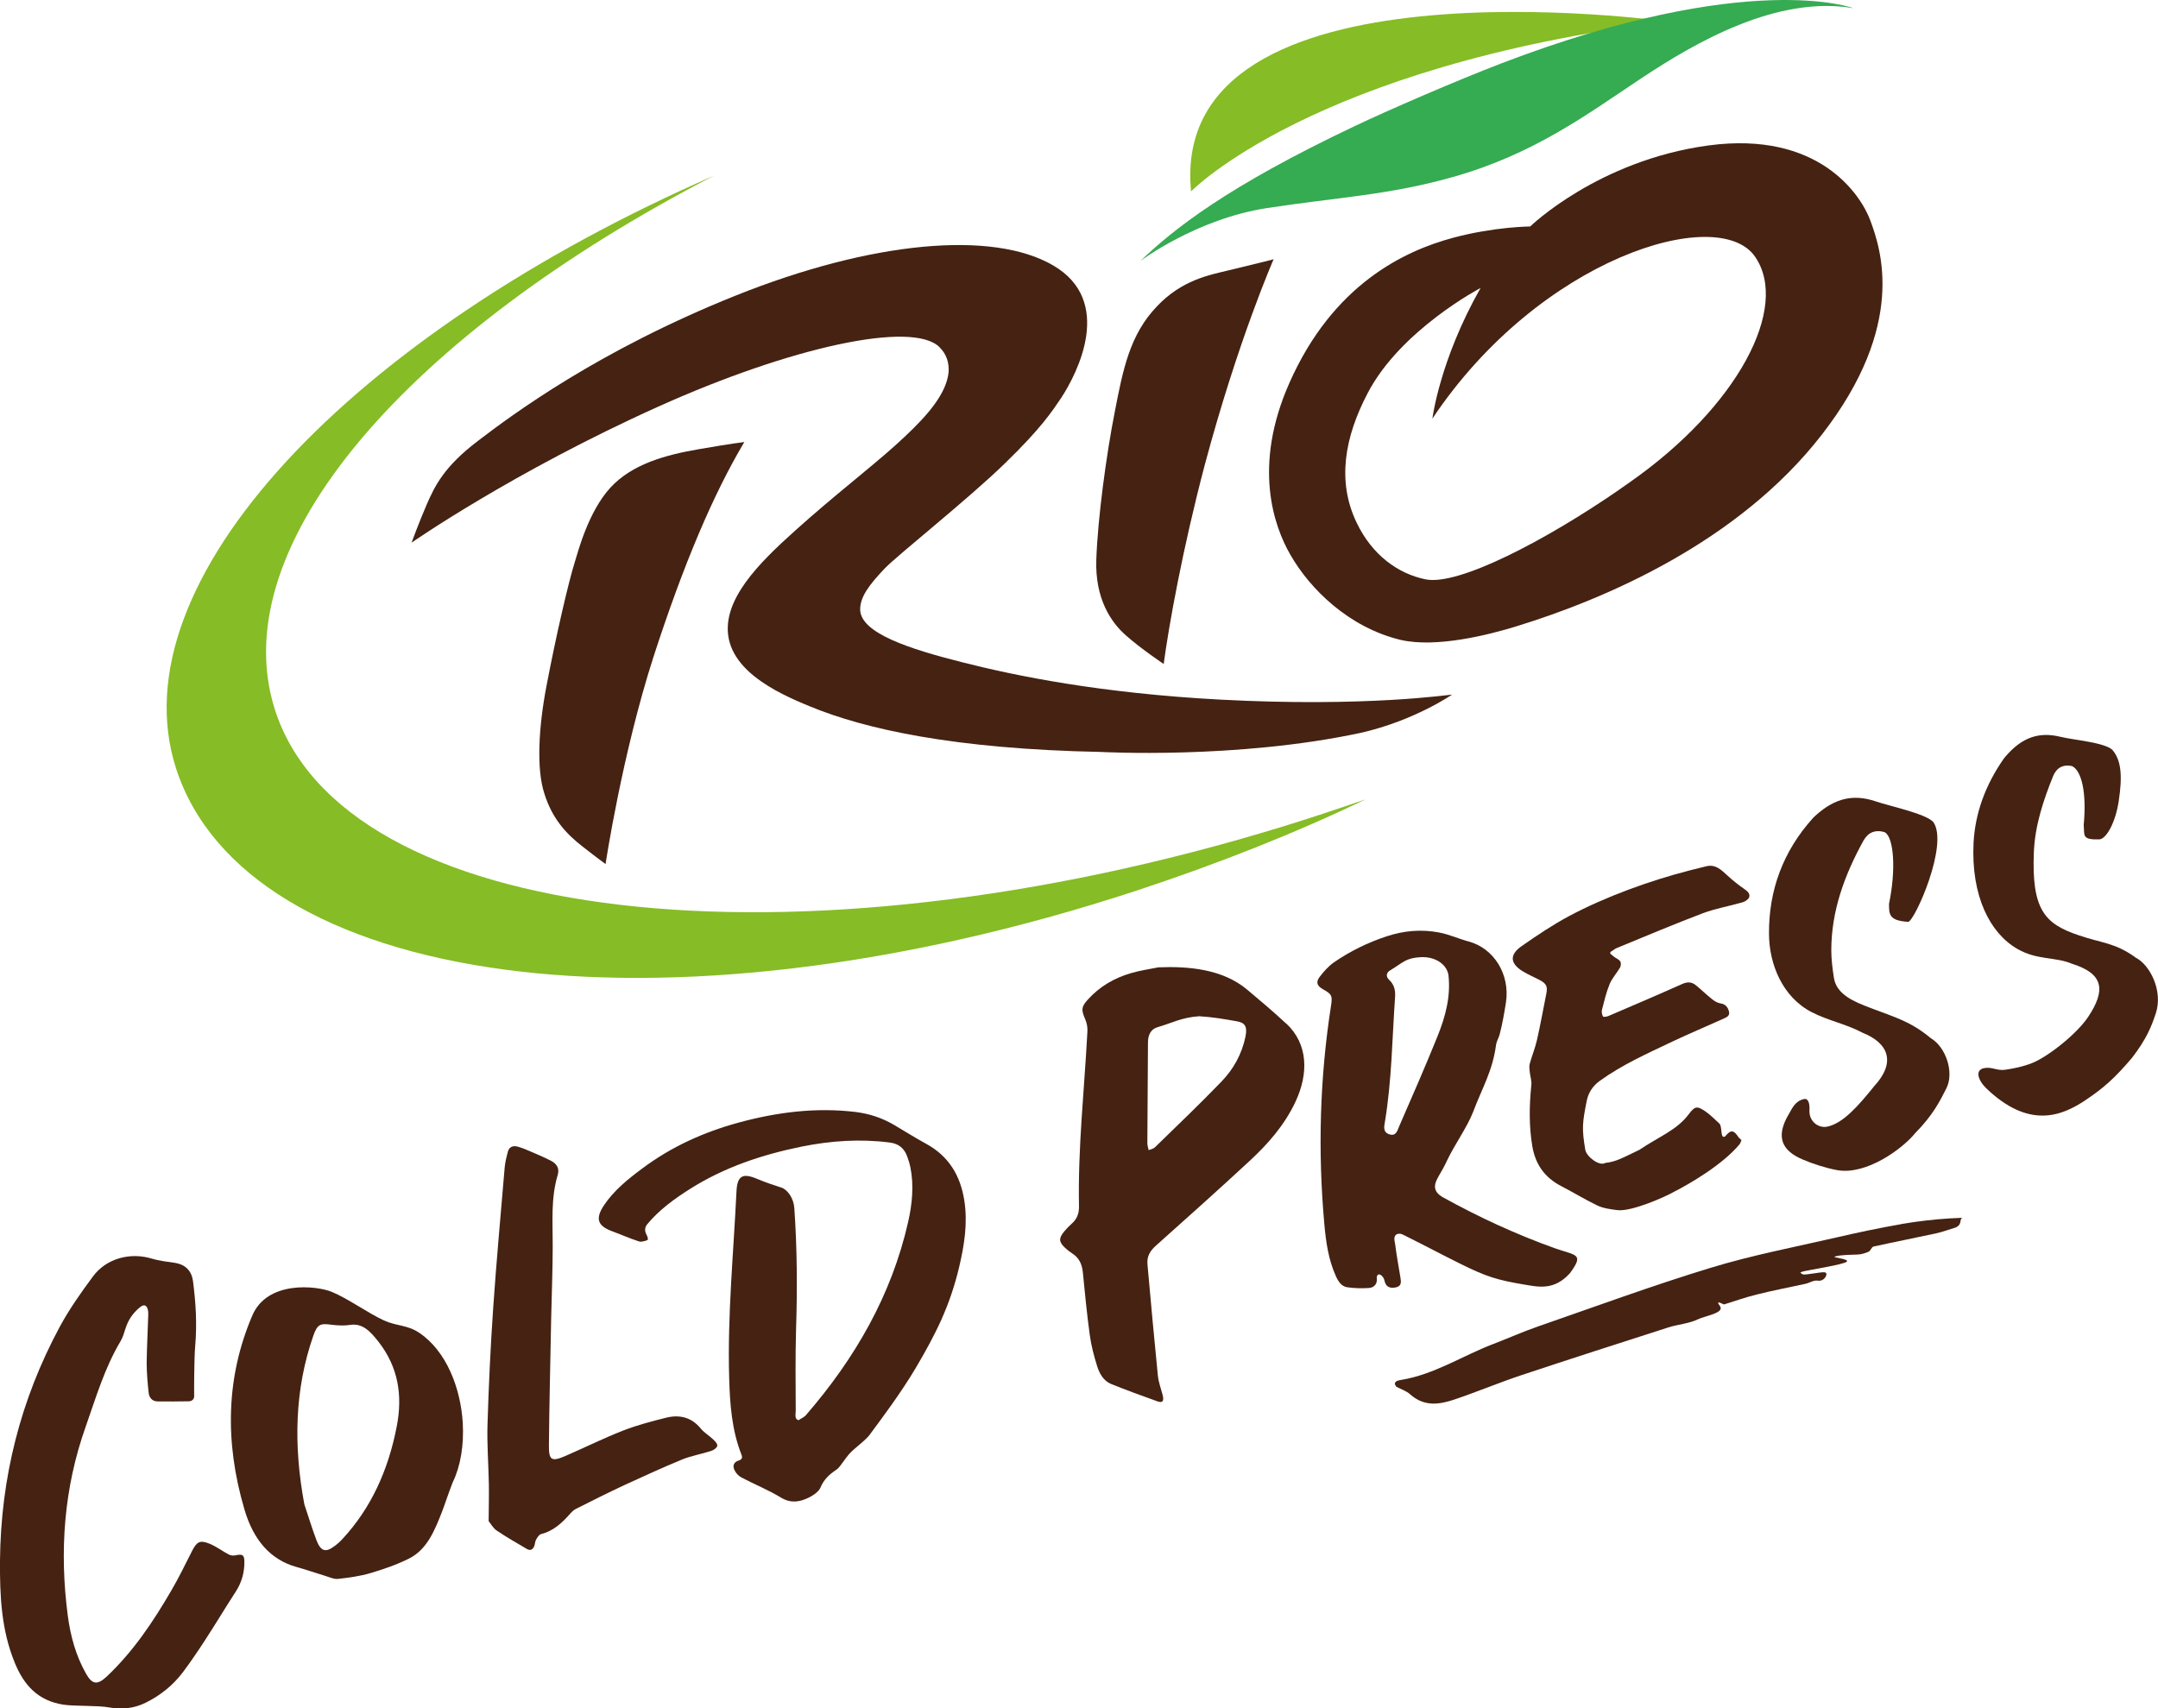 <svg xmlns="http://www.w3.org/2000/svg" id="Layer_2" data-name="Layer 2" viewBox="0 0 381.66 302.18"><defs><style> .cls-1 { fill: #35ab52; } .cls-1, .cls-2, .cls-3 { stroke-width: 0px; } .cls-2 { fill: #86bc25; } .cls-3 { fill: #452212; } </style></defs><g id="Vrstva_1" data-name="Vrstva 1"><path class="cls-2" d="M227.08,146.14c-86.84,26.72-166.78,17.35-178.56-20.94-8.94-28.97,23.74-66.17,77.8-94.15C62.26,59.03,20.44,102.81,31.14,135.93c12.31,38.12,85.1,49.44,169.93,21.59,14.32-4.73,27.91-10.09,40.48-16.14-4.73,1.63-9.54,3.24-14.47,4.76"></path><path class="cls-2" d="M210.65,33.86s21.36-22.14,84.28-30.05c0,0-88.43-12.45-84.28,30.05"></path><path class="cls-1" d="M239.52,22.34c-22.57,10.7-32,18.22-37.85,23.84,0,0,9.83-7.44,22.43-9.38,12.58-1.92,21.45-2.28,32.71-5.45,14.53-4.06,24.08-11.28,33.32-17.4,9.76-6.5,24.17-14.81,37.68-12.5,0,0-18.46-6.99-62.21,9.73-8.1,3.11-20.26,8.38-26.08,11.16"></path><g><path class="cls-3" d="M153.91,253.67c-.85,1.17-2.76,2.43-3.72,3.52-.59.68-1.08,1.44-1.64,2.16-.18.23-.39.46-.63.62-1.22.81-2.21,1.71-2.81,3.15-.31.75-1.27,1.38-2.06,1.78-1.59.78-3.17,1.07-4.94,0-2.23-1.36-4.68-2.34-6.99-3.56-.49-.25-.94-.74-1.19-1.24-.4-.75-.22-1.46.7-1.75.56-.18.74-.47.5-1.05-1.71-4.35-2.04-8.92-2.17-13.54-.32-11.02.76-21.97,1.29-32.96.13-2.88,1.1-3.37,3.76-2.23,1.36.57,2.75,1.04,4.16,1.49,1.14.37,2.19,1.91,2.31,3.61.5,7.14.54,14.26.31,21.41-.14,4.82-.08,9.66-.06,14.48,0,.55-.27,1.48.51,1.65.44-.32,1-.52,1.32-.92,8.65-10,15.12-21.17,18.06-34.18.71-3.17,1.04-6.43.38-9.69-.13-.62-.32-1.22-.54-1.82-.52-1.46-1.48-2.29-3.08-2.5-5.26-.68-10.45-.32-15.61.72-6.98,1.42-13.67,3.65-19.74,7.49-2.78,1.76-5.44,3.69-7.57,6.25-.61.72-.32,1.52-.07,1.94.13.25.26.64.16.79-.13.2-1.08.33-.8.28.09-.01-.41.16-.83-.01-1.68-.55-2.95-1.14-4.61-1.75-2.63-.96-3.07-2.23-1.5-4.6,1.76-2.63,4.2-4.6,6.71-6.47,5.16-3.88,10.94-6.49,17.15-8.18,6.76-1.83,13.62-2.71,20.62-1.87,2.43.3,4.7,1.04,6.81,2.28,1.88,1.1,3.73,2.28,5.64,3.32,4.04,2.19,6.12,5.63,6.81,10.09.62,4.02-.01,7.9-.92,11.76-1.63,6.85-4.1,11.77-7.66,17.81-2.62,4.44-6.22,9.21-8.07,11.71"></path><path class="cls-3" d="M86.42,269.11c.02-2.45.07-4.5.04-6.54-.06-3.54-.35-7.08-.24-10.61.21-6.85.53-13.68,1-20.52.57-8.33,1.34-16.64,2.04-24.97.09-.93.32-1.87.57-2.79.23-.81.9-1.08,1.7-.86.68.18,1.34.45,1.99.73,1.27.54,2.54,1.08,3.78,1.7,1.17.56,1.68,1.41,1.34,2.57-1.24,4.13-.88,8.34-.89,12.53,0,4.27-.18,8.53-.27,12.8-.14,7.49-.33,14.98-.4,22.47-.03,2.74.47,2.99,3.03,1.87,3.38-1.47,6.68-3.11,10.09-4.44,2.45-.96,5.04-1.63,7.61-2.28,2.36-.58,4.47-.09,6.1,1.89.59.73,1.46,1.24,2.16,1.9.35.32.83.8.79,1.15-.04.37-.62.79-1.06.93-1.71.56-3.54.86-5.2,1.54-3.46,1.42-6.85,2.99-10.26,4.55-2.86,1.34-5.68,2.75-8.5,4.18-.45.21-.81.63-1.15,1.01-1.39,1.56-2.89,2.91-5.02,3.45-.35.09-.66.62-.88,1.01-.17.31-.16.74-.3,1.1-.24.59-.67.88-1.29.52-1.8-1.07-3.63-2.09-5.36-3.27-.66-.45-1.07-1.25-1.41-1.65"></path><path class="cls-3" d="M53.83,266.11c.66,1.95,1.32,4.15,2.12,6.28.76,1.99,1.59,2.28,3.11,1.17.55-.39,1.08-.86,1.54-1.37,4.97-5.37,8.06-12.05,9.57-19.89,1.07-5.51.25-10.53-3.26-15-1.34-1.69-2.72-3.27-4.92-2.95-1.13.18-2.29.11-3.44-.03-1.94-.27-2.44-.05-3.15,1.99-3.28,9.42-3.53,19.33-1.57,29.81M80.11,262.09c-.8,2.02-1.56,4.39-1.98,5.43-1.31,3.36-2.67,6.58-5.74,8.14-2.19,1.11-4.53,1.9-6.86,2.6-1.88.55-3.85.82-5.78,1.03-.74.07-1.55-.34-2.33-.57-1.66-.5-3.31-1.08-4.98-1.54-4.66-1.3-7.63-4.81-9.21-10.18-3.55-12.06-3.2-23.49,1.34-34.18,2.62-6.4,11.42-5.4,14.07-4.32,2.82,1.14,6.45,3.78,9.25,5.06,2.28,1.04,4.15.77,6.28,2.21,4.77,3.22,7.29,9.74,7.67,15.88.23,4-.39,7.66-1.73,10.46"></path><path class="cls-3" d="M34.35,246.88c0,.58-.32.96-.94.99-1.38.04-4.19.04-5.58.02-.96-.02-1.46-.73-1.54-1.54-.19-1.74-.34-3.49-.35-5.23.03-2.86.2-5.71.28-8.57,0-.25,0-.5-.04-.74-.2-1-.72-1.18-1.5-.52-1.2,1-2.01,2.22-2.47,3.66-.25.79-.48,1.61-.9,2.31-2.82,4.73-4.34,9.95-6.14,15.05-3.88,10.9-4.68,22.13-3.18,33.49.47,3.57,1.42,7.07,3.23,10.26,1.08,1.92,2.01,2.04,3.66.49,4.71-4.44,8.23-9.73,11.43-15.23,1.34-2.28,2.48-4.67,3.68-7.02.82-1.59,1.36-1.92,3.04-1.25,1.22.49,2.29,1.33,3.47,1.94.32.16.79.21,1.13.13,1.24-.28,1.58-.1,1.59,1.12.02,1.85-.45,3.6-1.47,5.21-1.86,2.87-3.61,5.79-5.47,8.65-1.27,1.95-2.57,3.88-3.97,5.74-1.74,2.29-3.96,4.07-6.58,5.36-2.07,1.02-4.22,1.22-6.44.82-2.01-.38-6.07-.18-8.09-.49-4.52-.7-7-3.49-8.6-7.44C.21,288.26-.04,282.19,0,276.05c.14-14.56,3.58-28.4,10.58-41.38,1.68-3.11,3.76-6.05,5.88-8.91,2.41-3.23,6.68-4.31,10.55-3.08.96.3,2.82.55,3.83.69,1.95.28,3.05,1.4,3.3,3.28.5,3.89.72,7.56.38,11.48-.18,1.96-.2,7.47-.18,8.74"></path><path class="cls-3" d="M286.33,86.65c-12.92,8.91-28.38,17.01-34.2,15.83-4.89-.99-9.46-4.32-12.17-9.97-3.59-7.41-2.12-15.26,1.93-22.98,5.82-11.18,19.96-18.59,19.96-18.59-7.24,12.76-8.52,23.11-8.52,23.11,18.95-28.41,50.52-38.03,57.04-28.68,6.25,8.96-3.04,26.61-22.21,39.99l-1.83,1.28ZM330.78,38.99c-1.69-4.56-9.13-15.89-28.64-13.26-19.52,2.65-31.51,14.33-31.51,14.33,0,0-6.34.04-13.6,1.99-8.64,2.31-21.25,8.23-28.97,25.64-6.56,14.76-2.76,25.4.16,30.45,3.42,5.98,10.28,12.85,19.54,15.06,6.29,1.43,15.51-.9,20.32-2.38,15.78-4.84,39.38-14.91,54.13-33.94,15.07-19.4,10.43-32.85,8.57-37.89"></path><path class="cls-3" d="M107.1,152.84s2.89-19.3,8.48-36.67c5.34-16.46,10.56-28.72,16.06-37.98,0,0-2.08.23-7.95,1.25-5.91,1.01-11.85,2.6-15.75,6.83-3.89,4.27-5.68,11.21-6.27,13.11-1.11,3.5-3.33,13.07-5.02,21.96-1.37,7.15-1.83,14.64-.37,19.05,1.38,4.43,3.87,7.11,6.71,9.32,2.6,2.04,4.11,3.13,4.11,3.13"></path><path class="cls-3" d="M240.62,129.64c9.49-2.14,16.19-6.77,16.19-6.77-.38-.02-15.18,2.26-41.05.88-21.06-1.13-36.05-4.17-45.77-6.65-9.1-2.31-17.6-5.05-17.86-9.14-.09-2.24,1.48-4.41,4.36-7.43,2.29-2.38,14.73-12.23,21.2-18.53,6.52-6.32,8.42-9.3,9.98-11.6,2.98-4.55,9.34-17.16-1.39-23.44-10.75-6.3-32.24-4.27-56.21,5.34-24.28,9.74-39.46,21.04-45.53,25.68-6.04,4.58-7.63,7.99-9.06,11.23-1.41,3.27-2.69,6.78-2.69,6.78,0,0,17.86-12.46,43.56-24.03,23.46-10.57,45.02-15.31,49.81-10.55,1.29,1.29,1.71,2.79,1.61,4.42-.38,3.76-3.64,7.57-7.85,11.5-4.29,4.06-9.69,8.14-16.73,14.26-6.55,5.78-13.75,12.08-14.43,18.63-.83,7.99,8.55,12.31,14.53,14.75,9.64,3.98,25.38,7.52,51.37,8.04,0,0,24.03,1.33,45.96-3.37"></path><path class="cls-3" d="M225.25,45.86s-6.23,14.16-12.15,36.27c-3.92,14.83-6.4,28.59-7.29,35.32,0,0-4.12-2.76-6.72-5.09-2.62-2.31-5.43-6.47-5.2-13.34.25-7.33,1.78-18.65,3.26-26.13,1.46-7.55,2.65-13.68,7.48-18.72,4.41-4.64,9.2-5.52,12.66-6.35,5.42-1.29,7.95-1.96,7.95-1.96"></path><path class="cls-3" d="M220.28,183.35c-.66,3.15-2.16,5.79-4.21,7.92-3.85,4.01-7.87,7.82-11.83,11.69-.28.27-.73.33-1.09.48-.08-.4-.23-.81-.23-1.22.03-5.96.08-11.92.11-17.88.01-1.32.55-2.31,1.68-2.64,2.48-.71,4.31-1.75,7.39-1.94,2.4.14,4.52.52,6.68.9,1.49.26,1.84,1.03,1.49,2.69M227.47,181.06c-2.41-2.24-4.39-3.9-6.89-6-4.34-3.65-10.41-4.17-15.71-3.95-1.64.33-3.3.56-4.9,1.04-2.89.85-5.5,2.34-7.63,4.72-1.13,1.26-1.11,1.81-.41,3.42.28.64.43,1.43.39,2.13-.54,10.32-1.7,20.59-1.49,30.97.03,1.26-.38,2.27-1.27,3.05-.49.43-.95.91-1.37,1.42-.96,1.17-.93,1.82.15,2.84.4.38.84.72,1.29,1.01,1.17.74,1.73,1.85,1.88,3.34.37,3.71.72,7.43,1.23,11.12.25,1.85.74,3.68,1.29,5.46.43,1.4,1.19,2.67,2.51,3.19,2.69,1.08,5.41,2.08,8.13,3.05.96.35,1.23-.03.95-1.13-.3-1.13-.72-2.25-.84-3.4-.66-6.56-1.25-13.13-1.84-19.7-.13-1.43.49-2.4,1.46-3.27,5.58-4.99,11.15-9.96,16.65-15.06,3.18-2.95,6.1-6.24,8.06-10.41,2.34-4.97,2.27-10.21-1.62-13.85"></path><path class="cls-3" d="M336.27,216.53c-3.85.67-7.68,1.48-11.48,2.36-7.45,1.71-14.99,3.15-22.28,5.38-10.28,3.13-20.39,6.86-30.55,10.38-2.68.93-5.28,2.1-7.93,3.11-5.44,2.09-10.43,5.4-16.29,6.34-.36.06-.88.16-1.01.5-.13.33.13.45.2.68.83.45,1.79.74,2.48,1.37,2.52,2.24,5.21,1.78,7.83.9,3.98-1.34,7.87-2.98,11.86-4.31,8.63-2.87,17.29-5.65,25.94-8.43,1.71-.55,3.6-.66,5.2-1.42,1.35-.66,4.87-1.14,3.93-2.39-.93-1.24.64-.23.74-.26,2.07-.64,3.66-1.23,5.76-1.75,2.86-.72,5.76-1.27,8.64-1.9.73-.16,1.47-.68,2.17-.56,1.26.21,1.95-1.36,1.27-1.47-.67-.13-3.58.57-3.94.34-.36-.25-.62-.25-.05-.46.56-.21,7.44-1.25,7.87-1.78.43-.52-2.75-.68-2.09-.9.89-.31,3.13-.31,4.03-.35.64-.03,1.32-.23,1.91-.5.35-.16.53-.84.87-.91,3.66-.81,7.34-1.53,10.99-2.32,1.17-.25,2.3-.68,3.56-1.06,1.23-.57.54-1.51,1.2-1.71-.77.03-1.54.06-2.3.11-2.88.18-5.73.52-8.55,1"></path><path class="cls-3" d="M245.85,171.65c2.3-1.37,2.72-2.21,5.46-2.34,2.4-.11,4.45,1.12,4.85,3.07.46,3.85-.53,7.48-1.94,10.97-2.16,5.35-4.48,10.63-6.78,15.92-.3.69-.52,1.76-1.71,1.38-1.16-.36-.95-1.34-.8-2.19,1.22-7.32,1.28-14.73,1.8-22.11.08-1.15-.14-2.19-1.05-3.03-.62-.58-.51-1.27.17-1.67M243.48,226.08c.04-1.25,1.26-.52,1.42.63.28.98,1.02,1.22,1.98,1.01,1.03-.23.92-.98.8-1.73-.31-1.95-.69-3.91-.93-5.87-.08-.57-.38-1.38.25-1.79.71-.27,1.08.05,1.74.37,3.24,1.61,6.44,3.32,9.68,4.92,4.42,2.18,6.33,2.8,11.2,3.61,2.37.39,5.21,1.11,8.02-2,2.62-3.54,1.09-3.09-2.74-4.46-6.8-2.45-13.32-5.45-19.63-8.94-1.99-1.1-1.65-2.37-.84-3.76.55-.92,1.07-1.87,1.52-2.84,1.19-2.55,3.57-5.91,4.58-8.54,1.61-4.27,3.44-7.2,4.06-11.86.09-.67.48-1.22.65-1.9.47-1.82.81-3.76,1.1-5.61.76-5-2.17-9.61-6.62-10.79-1.82-.49-3.4-1.25-5.24-1.59-3.09-.58-6.13-.34-9.23.68-3.33,1.1-6.45,2.62-9.32,4.6-.97.68-1.82,1.63-2.54,2.58-.72.96-.45,1.61.61,2.2,1.54.85,1.68,1.14,1.4,2.92-1.99,12.82-2.34,25.69-1.18,38.6.28,3.15.72,6.29,2.05,9.23.41.91.97,1.8,2.01,1.95,1.26.18,2.56.21,3.82.13.94-.06,1.52-.74,1.4-1.74"></path><path class="cls-3" d="M269.3,171.8c.95.59,1.99,1.02,2.98,1.54,1.24.66,1.46,1.15,1.19,2.48-.55,2.72-1.03,5.46-1.65,8.17-.32,1.41-.89,2.77-1.27,4.17-.13.45-.05.97,0,1.45.08.78.37,1.57.28,2.33-.37,3.61-.43,7.19.17,10.79.55,3.27,2.21,5.57,5.12,7.08,2.13,1.1,4.17,2.36,6.33,3.4,1.1.54,2.44.7,3.64.85,2.36.28,8.17-2.2,10.15-3.34,2.54-1.3,8.4-4.67,11.43-8.33.15-.22.23-.51.32-.72-.23-.23-.43-.38-.57-.59-.86-1.27-1.35-1.24-2.33-.05-.91.48-.43-1.77-1.02-2.3-.8-.72-1.56-1.53-2.44-2.13-1.53-1.04-1.89-.93-2.99.53-2.1,2.79-5.31,3.96-8.7,6.26-3.03,1.44-4.03,2.08-6.04,2.32-1.05.64-3.33-1.13-3.53-2.33-.65-3.85-.5-4.8.25-8.63.3-1.49,1.06-2.65,2.34-3.58,3.97-2.86,8.41-4.83,12.79-6.92,3-1.42,6.06-2.7,9.09-4.07.5-.23,1.13-.47.95-1.23-.2-.8-.62-1.34-1.54-1.47-.52-.08-1.05-.41-1.47-.75-1-.79-1.9-1.69-2.9-2.49-.71-.56-1.45-.59-2.33-.2-4.34,1.94-8.72,3.81-13.09,5.68-.29.13-.88.2-.95.09-.18-.32-.28-.79-.2-1.15.4-1.54.76-3.11,1.36-4.58.43-1.05,1.27-1.94,1.85-2.94.16-.28.2-.81.04-1.07-.22-.35-.69-.53-1.05-.79-.24-.18-.46-.38-.69-.57-.23-.35.41-.52.66-.75.16-.14.38-.23.59-.32,4.57-1.9,10.41-4.32,15.03-6.08,2.28-.86,4.74-1.27,7.1-1.96.45-.13,1.04-.52,1.16-.91.2-.68-.38-1.09-.94-1.49-1.01-.7-1.99-1.48-2.89-2.31-1.1-1-2.12-2.09-3.83-1.64-.92.24-1.85.45-2.77.69-6.99,1.78-15.04,4.69-21.4,8.09-2.92,1.56-5.69,3.42-8.41,5.32-2.19,1.53-2.07,3.06.18,4.46"></path><path class="cls-3" d="M377.62,169.31c-3.71-2.61-5.72-2.41-10.07-3.9-5.87-2-8.28-4.44-7.84-14.76.2-4.61,1.65-9.04,3.41-13.39.13-.32.3-.61.51-.88.63-.84,1.7-1.14,2.84-.86,1.59.76,2.62,4.4,2.05,10.43.18,1.8-.42,2.63,2.8,2.52,1.17-.09,2.82-2.89,3.4-6.8.66-4.38.47-7.19-1.15-9.05-1.47-1.31-6.74-1.7-9.17-2.29-3.88-.95-6.76.2-9.42,3.16-.23.25-.45.5-.65.78-3.18,4.58-5.02,9.56-5.29,14.84-.46,9.42,2.94,15.99,7.75,18.74,3.54,2.04,6.76,1.37,9.69,2.64,5.62,1.75,5.94,4.71,2.84,9.37-2.11,3.16-7.25,7.12-9.92,8.18-1.49.59-3.16.96-4.79,1.19-1.29.16-1.99-.35-3.11-.35-2.53.03-1.65,2.24-.23,3.61,7.62,7.34,13.45,4.86,17.54,2.13,3.25-2.17,5.22-3.93,8.26-7.51,2.6-3.39,3.44-5.55,4.22-7.92,1.26-3.87-.99-8.55-3.69-9.86"></path><path class="cls-3" d="M320.38,179.02c2.95,1.53,6.1,2.09,9.03,3.66,4.6,1.83,5.96,5.23,2.04,9.47-2.97,3.7-5.58,6.57-8.28,7.14-1.54.32-3.27-.9-3.15-2.94.07-1.16-.23-2.09-.92-1.95-1.64.33-2.15,1.69-2.72,2.65-2.5,4.17-1.1,6.56,2.46,8.06,1.77.76,4.19,1.53,6.07,1.87,5.16.93,11.57-3.77,13.82-6.56,3.11-3.14,4.35-5.63,5.5-7.9,1.42-2.79-.06-7.29-2.75-8.88-3.61-2.99-6.2-3.64-10.7-5.36-2.82-1.07-5.96-2.34-6.43-5.27-.26-1.63-.47-3.3-.47-4.94.01-6.97,2.35-13.34,5.72-19.43.17-.3.4-.59.64-.84.76-.79,1.94-.98,3.11-.58,1.6.93,2,6.6.74,12.64,0,1.84-.04,2.99,3.38,3.2,1.1,0,7.29-13.81,4.42-17.69-1.42-1.47-7.65-2.77-10.16-3.62-4.01-1.36-7.18-.48-10.33,2.24-.26.23-.54.47-.78.73-5.3,5.89-7.81,12.8-7.76,20.46.03,5.41,2.4,11.18,7.52,13.84"></path></g></g></svg>